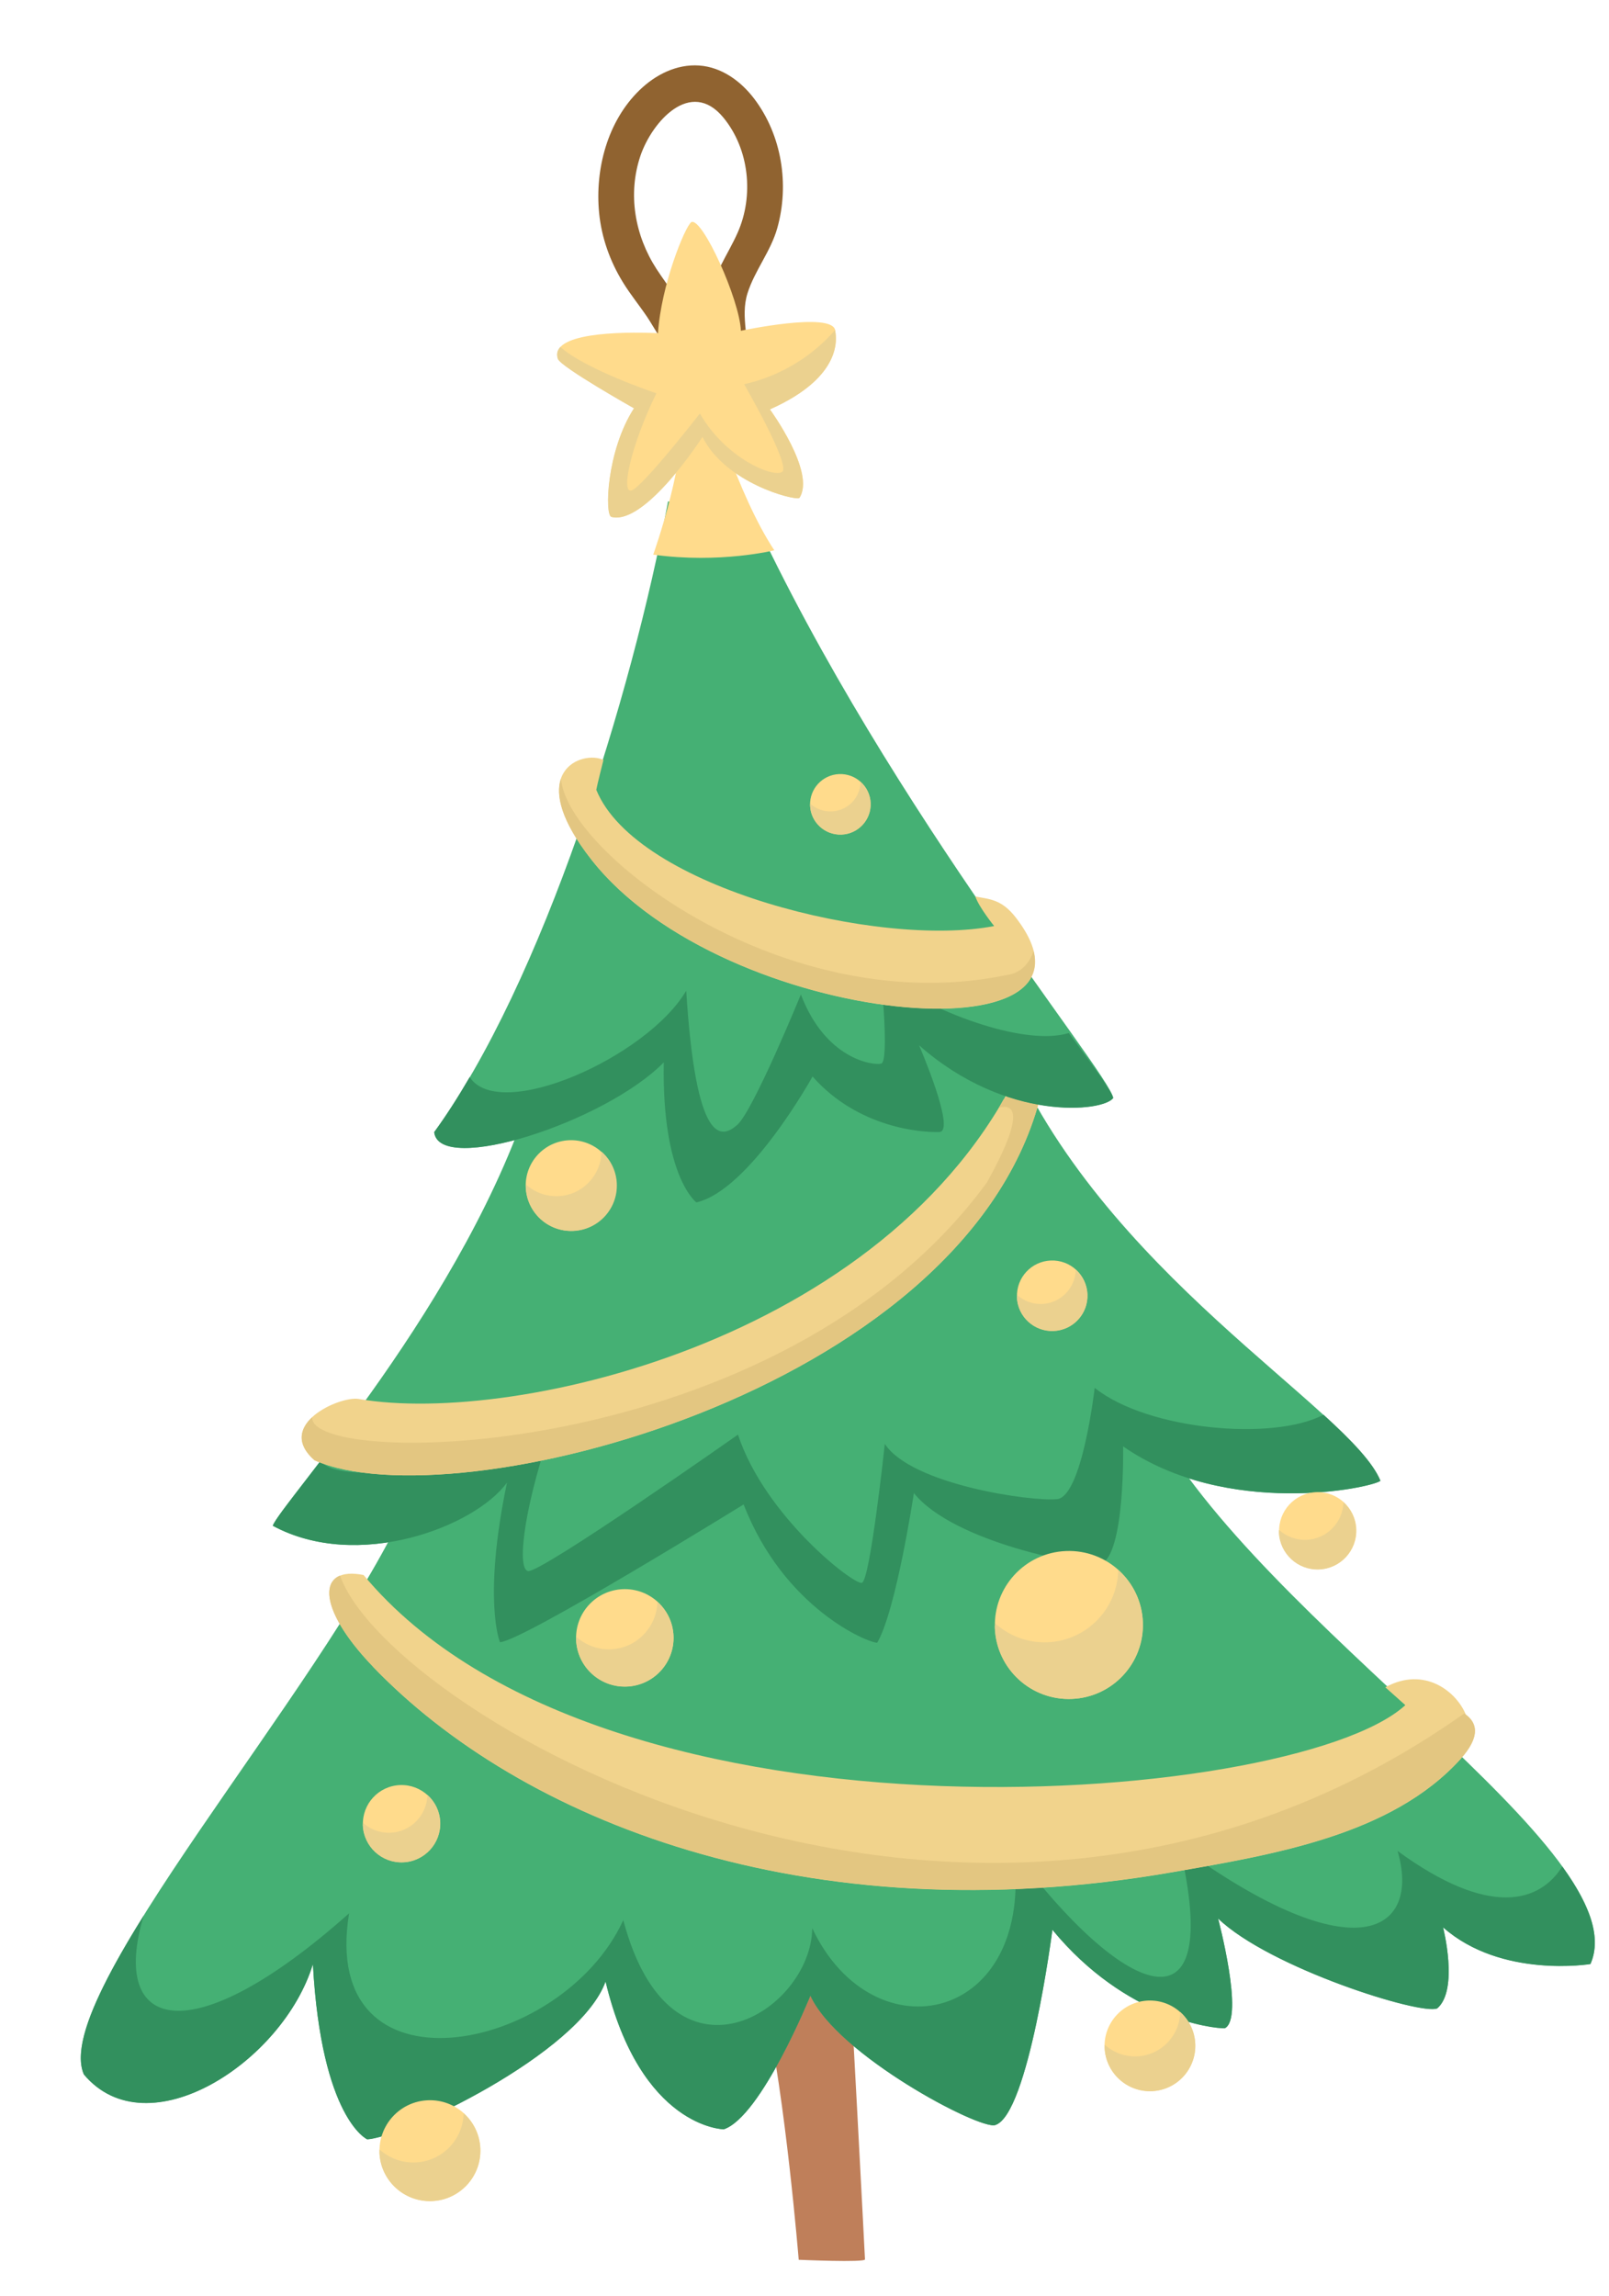<?xml version="1.0" encoding="UTF-8"?> <svg xmlns="http://www.w3.org/2000/svg" width="293" height="418" viewBox="0 0 293 418" fill="none"> <g clip-path="url(#clip0_589_1444)"> <path d="M137.356 17.996C134.94 14.805 131.445 12.222 127.326 11.93C123.206 11.637 119.332 13.617 116.439 16.434C110.609 22.097 108.333 30.805 109.097 38.746C109.538 43.273 111.088 47.61 113.472 51.464C114.815 53.642 116.438 55.619 117.867 57.739C118.483 58.67 119.031 59.634 119.624 60.568C119.863 60.961 121.344 63.849 121.686 63.57C120.54 64.564 121.183 66.808 122.888 66.495C126.279 65.894 125.804 61.653 125.218 59.12C124.352 55.329 121.633 52.176 119.545 48.966C115.597 42.869 114.272 35.33 116.629 28.351C118.736 22.179 125.754 14.2 131.705 21.38C136.458 27.138 137.319 35.654 134.317 42.387C132.487 46.501 129.776 50 129.165 54.592C128.581 59.039 128.99 64.041 131.461 67.836C132.695 69.722 135.524 68.606 135.889 66.678C136.707 62.224 134.728 57.849 136.115 53.415C137.439 49.225 140.348 45.795 141.544 41.528C143.779 33.6 142.362 24.615 137.356 17.996Z" fill="#906330"></path> <path d="M139.286 365.318C143.016 381.716 145.446 411.457 145.446 411.457C145.446 411.457 157.539 411.997 157.514 411.385C157.49 410.773 154.674 356.334 154.503 356.954C154.332 357.574 139.311 365.341 139.311 365.341L139.286 365.318Z" fill="#BF7F5A"></path> <path d="M73.672 274.803C58.263 308.133 8.968 363.234 15.269 377.69C26.869 391.515 51.563 375.413 56.977 357.614C58.532 385.747 66.854 389.505 66.854 389.505C72.978 389.257 105.485 374.04 110.273 360.779C116.678 387.489 131.8 387.687 131.8 387.687C138.649 385.375 147.572 363.34 147.572 363.34C152.5 374.173 178.423 387.836 181.232 386.913C187.289 385.025 191.644 351.357 191.644 351.357C204.984 367.563 221.005 369.367 223.038 369.285C226.646 367.496 221.813 349.303 221.813 349.303C231.182 358.314 258.914 367 261.731 365.66C265.69 362.239 262.778 350.907 262.778 350.907C273.389 360.285 289.62 357.593 289.62 357.593C298.609 337.198 229.465 295.862 209.543 258.273C191.921 236.919 84.538 251.071 73.623 274.805L73.672 274.803Z" fill="#45B074"></path> <path d="M254.486 336.973C258.754 351.511 247.237 359.749 214.778 336.127C223.163 371.756 204.428 363.516 184.558 336.933C188.695 368.222 159.099 374.74 147.911 351.091C147.714 366.227 122.187 382.363 113.502 349.615C102.227 374.172 57.984 382.509 63.571 348.374C34.726 374.059 19.857 369.806 26.171 348.784C18.061 361.788 12.971 372.438 15.27 377.715C26.87 391.539 51.564 375.437 56.978 357.639C58.533 385.772 66.855 389.53 66.855 389.53C72.979 389.282 105.486 374.065 110.274 360.803C116.679 387.514 131.801 387.711 131.801 387.711C138.65 385.399 147.573 363.364 147.573 363.364C152.501 374.198 178.424 387.86 181.232 386.937C187.29 385.05 191.645 351.382 191.645 351.382C204.985 367.588 221.006 369.392 223.039 369.309C226.647 367.521 221.814 349.327 221.814 349.327C231.183 358.339 258.915 367.024 261.732 365.684C265.691 362.263 262.779 350.931 262.779 350.931C273.39 360.309 289.621 357.617 289.621 357.617C291.756 352.775 289.451 346.738 284.486 339.853C280.43 346.319 271.352 349.358 254.437 336.975L254.486 336.973Z" fill="#32905E"></path> <path d="M97.131 197.847C85.21 236.75 51.128 273.68 49.651 277.81C65.128 286.182 86.46 277.963 92.27 269.956C87.813 291.393 90.992 299.013 90.992 299.013C95.083 298.847 135.368 273.925 135.368 273.925C142.683 292.827 158.053 299.168 159.695 299.102C163.138 293.25 166.37 271.862 166.37 271.862C173.682 280.956 197.584 285.31 200.433 284.778C204.849 282.956 204.473 263.357 204.473 263.357C223.406 276.493 249.752 270.916 251.344 269.625C245.9 256.361 200.32 231.651 183.097 189.834C171.798 173.128 103.426 181.214 97.129 197.798L97.131 197.847Z" fill="#45B074"></path> <path d="M199.334 252.777C199.334 252.777 197.065 272.483 192.496 272.962C187.927 273.441 166.015 270.356 161.125 262.904C161.125 262.904 158.453 287.825 156.947 288.204C155.442 288.584 139.281 276.047 134.387 261.215C134.387 261.215 98.316 286.58 96.135 286.055C93.955 285.53 95.616 273.204 101.132 257.951C93.787 266.805 60.764 271.108 58.468 265.905C53.575 272.306 50.14 276.564 49.7 277.808C65.177 286.18 86.509 277.961 92.319 269.954C87.862 291.391 91.041 299.011 91.041 299.011C95.132 298.845 135.417 273.923 135.417 273.923C142.732 292.825 158.102 299.166 159.744 299.1C163.187 293.248 166.419 271.86 166.419 271.86C173.731 280.954 197.633 285.308 200.482 284.776C204.898 282.954 204.522 263.355 204.522 263.355C223.455 276.491 249.801 270.914 251.393 269.623C250.058 266.343 246.241 262.354 241.018 257.588C231.964 262.417 209.016 260.427 199.381 252.726L199.334 252.777Z" fill="#32905E"></path> <path d="M65.303 254.718C93.916 259.69 164.313 243.455 186.779 192.284C188.177 196.518 189.244 200.471 189.244 200.471C174.839 253.768 82.549 277.116 57.265 265.88C49.938 259.434 61.918 254.144 65.303 254.718Z" fill="#F1D38C"></path> <path d="M189.244 200.471C189.244 200.471 188.755 198.676 188.018 196.23L182.755 200.17C182.456 200.672 182.207 201.172 181.908 201.675C184.531 201.005 186.893 202.38 179.735 215.272C142.235 266.586 56.227 267.516 56.85 258.051C54.65 260.077 53.83 262.856 57.265 265.88C82.549 277.116 174.839 253.768 189.244 200.471Z" fill="#E3C681"></path> <path d="M121.649 91.292C115.081 126.656 98.822 178.998 79.064 206.13C79.998 214.06 110.271 204.254 120.873 193.405C120.49 214.261 126.812 218.909 126.812 218.909C136.536 216.677 147.966 195.987 147.966 195.987C156.323 205.456 168.008 206.209 171.07 206.085C174.132 205.961 167.364 190.298 167.364 190.298C183.268 204.366 200.978 202.424 202.716 199.901C201.905 195.031 158.69 143.28 134.367 87.872C136.153 93.93 121.649 91.292 121.649 91.292Z" fill="#45B074"></path> <path d="M160.428 177.731C160.428 177.731 161.99 193.311 160.459 193.667C158.928 194.023 150.317 192.851 145.841 181.068C145.841 181.068 137.179 202.259 134.241 204.829C131.302 207.4 126.735 208.516 124.959 180.392C117.795 192.524 90.945 204.448 85.529 196.11C83.373 199.826 81.204 203.224 79.065 206.154C79.999 214.085 110.272 204.279 120.874 193.43C120.491 214.286 126.813 218.933 126.813 218.933C136.537 216.701 147.967 196.011 147.967 196.011C156.324 205.48 168.009 206.234 171.071 206.11C174.133 205.986 167.365 190.323 167.365 190.323C183.269 204.39 200.979 202.448 202.717 199.926C202.552 198.878 199.458 194.59 194.632 188.092C187.023 190.435 171.396 185.035 160.403 177.732L160.428 177.731Z" fill="#32905E"></path> <path d="M124.167 72.559C125.485 82.838 118.95 100.99 118.95 100.99C131.097 102.669 141 100.197 141 100.197C134.216 89.928 129.152 72.146 129.152 72.146L124.167 72.559Z" fill="#FFDB8C"></path> <path d="M125.897 40.435C124.705 41.293 120.378 51.986 119.821 60.663C112.644 60.341 100.045 60.654 101.608 65.323C102.109 66.799 115.467 74.325 115.467 74.325C110.456 82.079 110.096 93.789 111.36 94.105C117.558 95.694 127.945 79.533 127.945 79.533C132.162 87.943 144.558 91.12 145.57 90.662C148.647 86.05 140.206 74.525 140.206 74.525C153.872 68.456 152.253 61.166 152.089 60.143C151.531 56.684 134.917 60.224 134.917 60.224C134.687 54.545 127.898 39.545 125.897 40.435Z" fill="#FFDB8C"></path> <path d="M67.888 303.453C94.477 331.187 146.4 352.55 213.547 340.884C232.088 337.658 253.364 334.125 265.886 320.378C275.423 309.891 256.671 309.718 256.671 309.718C239.324 328.514 110.384 339.86 66.207 286.775C57.747 285.083 57.462 292.572 67.912 303.452L67.888 303.453Z" fill="#F1D38C"></path> <path d="M153.251 151.959C156.295 151.836 158.663 149.27 158.54 146.228C158.417 143.187 155.849 140.821 152.806 140.944C149.762 141.067 147.394 143.633 147.517 146.674C147.64 149.716 150.207 152.082 153.251 151.959Z" fill="#FFDB8C"></path> <path d="M156.715 142.355C156.66 145.25 154.376 147.623 151.437 147.742C149.943 147.802 148.571 147.245 147.528 146.331C147.533 146.453 147.512 146.552 147.517 146.674C147.64 149.71 150.214 152.082 153.251 151.959C156.289 151.836 158.663 149.264 158.54 146.228C158.477 144.686 157.784 143.317 156.715 142.355Z" fill="#EBD18F"></path> <path d="M104.327 224.109C108.886 223.925 112.432 220.082 112.248 215.526C112.064 210.97 108.218 207.427 103.659 207.611C99.1 207.796 95.554 211.638 95.738 216.194C95.923 220.75 99.768 224.294 104.327 224.109Z" fill="#FFDB8C"></path> <path d="M109.535 209.727C109.44 214.046 106.027 217.617 101.642 217.794C99.389 217.885 97.319 217.062 95.791 215.677C95.798 215.848 95.756 216.022 95.763 216.193C95.947 220.746 99.796 224.317 104.377 224.132C108.957 223.947 112.507 220.101 112.322 215.523C112.227 213.198 111.188 211.156 109.584 209.725L109.535 209.727Z" fill="#EBD18F"></path> <path d="M191.87 242.34C195.415 242.196 198.172 239.209 198.029 235.667C197.885 232.125 194.896 229.37 191.352 229.513C187.807 229.657 185.05 232.644 185.193 236.186C185.337 239.728 188.326 242.483 191.87 242.34Z" fill="#FFDB8C"></path> <path d="M195.907 231.143C195.823 234.506 193.187 237.285 189.758 237.424C188.019 237.494 186.398 236.849 185.201 235.769C185.207 235.916 185.163 236.04 185.169 236.187C185.312 239.737 188.294 242.485 191.846 242.341C195.398 242.197 198.148 239.217 198.004 235.668C197.931 233.857 197.106 232.272 195.883 231.144L195.907 231.143Z" fill="#EBD18F"></path> <path d="M195.194 309.336C202.635 309.035 208.423 302.764 208.122 295.328C207.821 287.893 201.546 282.109 194.105 282.41C186.664 282.711 180.876 288.983 181.177 296.418C181.478 303.854 187.754 309.637 195.194 309.336Z" fill="#FFDB8C"></path> <path d="M203.641 285.849C203.485 292.917 197.906 298.733 190.753 299.022C187.103 299.17 183.737 297.835 181.192 295.56C181.203 295.853 181.141 296.126 181.153 296.419C181.454 303.861 187.723 309.639 195.17 309.337C202.616 309.036 208.399 302.771 208.098 295.329C207.945 291.56 206.24 288.221 203.642 285.874L203.641 285.849Z" fill="#EBD18F"></path> <path d="M240.243 285.742C244.126 285.585 247.146 282.312 246.989 278.432C246.832 274.552 243.558 271.534 239.675 271.691C235.792 271.848 232.772 275.121 232.929 279.001C233.086 282.881 236.361 285.899 240.243 285.742Z" fill="#FFDB8C"></path> <path d="M244.654 273.476C244.558 277.157 241.664 280.217 237.916 280.368C236.005 280.446 234.236 279.757 232.911 278.56C232.917 278.707 232.874 278.856 232.88 279.003C233.038 282.895 236.325 285.925 240.196 285.768C244.066 285.612 247.098 282.326 246.94 278.434C246.86 276.451 245.981 274.722 244.605 273.478L244.654 273.476Z" fill="#EBD18F"></path> <path d="M114.136 307.074C119.033 306.876 122.843 302.748 122.645 297.855C122.447 292.961 118.316 289.154 113.419 289.352C108.522 289.55 104.712 293.678 104.91 298.572C105.108 303.466 109.239 307.273 114.136 307.074Z" fill="#FFDB8C"></path> <path d="M119.718 291.623C119.612 296.261 115.94 300.112 111.237 300.302C108.836 300.399 106.617 299.508 104.938 298.032C104.945 298.227 104.903 298.401 104.911 298.597C105.109 303.492 109.238 307.297 114.137 307.099C119.036 306.901 122.844 302.775 122.646 297.879C122.545 295.382 121.426 293.197 119.695 291.648L119.718 291.623Z" fill="#EBD18F"></path> <path d="M73.402 339.076C77.284 338.919 80.305 335.646 80.148 331.766C79.991 327.886 76.716 324.868 72.833 325.025C68.951 325.182 65.93 328.455 66.087 332.335C66.244 336.215 69.519 339.233 73.402 339.076Z" fill="#FFDB8C"></path> <path d="M77.837 326.809C77.741 330.491 74.847 333.55 71.099 333.702C69.188 333.779 67.418 333.09 66.094 331.894C66.1 332.04 66.057 332.189 66.063 332.336C66.22 336.228 69.508 339.258 73.403 339.101C77.297 338.943 80.329 335.657 80.172 331.765C80.092 329.783 79.212 328.053 77.837 326.809Z" fill="#EBD18F"></path> <path d="M78.67 400.771C83.743 400.566 87.689 396.29 87.484 391.22C87.279 386.151 83.001 382.207 77.927 382.413C72.854 382.618 68.908 386.894 69.113 391.963C69.318 397.033 73.597 400.976 78.67 400.771Z" fill="#FFDB8C"></path> <path d="M84.427 384.773C84.327 389.583 80.512 393.538 75.637 393.735C73.139 393.836 70.845 392.923 69.114 391.375C69.122 391.571 69.081 391.769 69.088 391.965C69.293 397.032 73.575 400.977 78.646 400.772C83.716 400.567 87.665 396.288 87.46 391.221C87.356 388.651 86.184 386.369 84.427 384.773Z" fill="#EBD18F"></path> <path d="M209.738 380.758C214.297 380.573 217.843 376.731 217.659 372.175C217.475 367.619 213.63 364.075 209.07 364.26C204.511 364.444 200.965 368.287 201.149 372.843C201.334 377.399 205.179 380.942 209.738 380.758Z" fill="#FFDB8C"></path> <path d="M214.921 366.352C214.826 370.671 211.413 374.242 207.028 374.419C204.774 374.51 202.705 373.687 201.176 372.302C201.183 372.473 201.141 372.647 201.148 372.818C201.332 377.371 205.182 380.942 209.738 380.758C214.294 380.574 217.843 376.728 217.658 372.15C217.564 369.825 216.525 367.783 214.921 366.352Z" fill="#EBD18F"></path> <path d="M109.913 138.388C106.156 136.505 95.002 140.389 107.728 156.571C131.912 187.295 205.2 193.377 185.025 167.125C182.435 163.749 180.275 163.738 177.605 163.233C178.299 165.24 181.036 168.611 181.036 168.611C160.198 172.666 115.836 161.686 108.586 143.812C108.703 143.047 109.888 138.389 109.888 138.389L109.913 138.388Z" fill="#F1D38C"></path> <path d="M252.252 307.224C259.452 303.255 265.365 308.116 266.984 312.341C263.75 313.085 258.843 313.087 258.843 313.087L252.276 307.223L252.252 307.224Z" fill="#F1D38C"></path> <path d="M188.214 173.175C187.466 175.314 186.021 177.186 183.262 177.543C143.237 185.831 103.319 155.524 102.149 141.767C101.162 144.676 102.115 149.418 107.727 156.547C129.817 184.634 192.881 192.11 188.214 173.175Z" fill="#E3C681"></path> <path d="M266.626 311.988C177.801 374.891 70.902 312.452 61.917 286.875C58.128 288.426 59.689 294.86 67.887 303.429C94.476 331.162 146.399 352.525 213.546 340.86C232.087 337.633 253.363 334.1 265.885 320.354C269.76 316.078 268.97 313.535 266.65 311.987L266.626 311.988Z" fill="#E3C681"></path> <path d="M152.089 60.167C152.089 60.167 152.063 60.119 152.062 60.095C149.789 62.737 144.406 67.956 135.507 69.959C135.507 69.959 144.134 84.885 142.41 85.935C140.711 87.009 132.05 83.363 127.454 75.286C127.454 75.286 116.982 88.729 114.993 89.3C113.004 89.871 114.904 81.041 119.528 71.611C119.528 71.611 106.744 67.347 102.036 63.173C101.496 63.759 101.279 64.478 101.584 65.349C102.086 66.824 115.443 74.35 115.443 74.35C110.433 82.104 110.072 93.814 111.336 94.131C117.534 95.719 127.921 79.558 127.921 79.558C132.138 87.969 144.534 91.145 145.546 90.687C148.623 86.076 140.183 74.551 140.183 74.551C153.849 68.481 152.229 61.191 152.065 60.168L152.089 60.167Z" fill="#EBD18F"></path> </g> <defs> <clipPath id="clip0_589_1444"> <rect width="276.385" height="406.449" fill="white" transform="translate(0 11.172) rotate(-2.317)"></rect> </clipPath> </defs> </svg> 